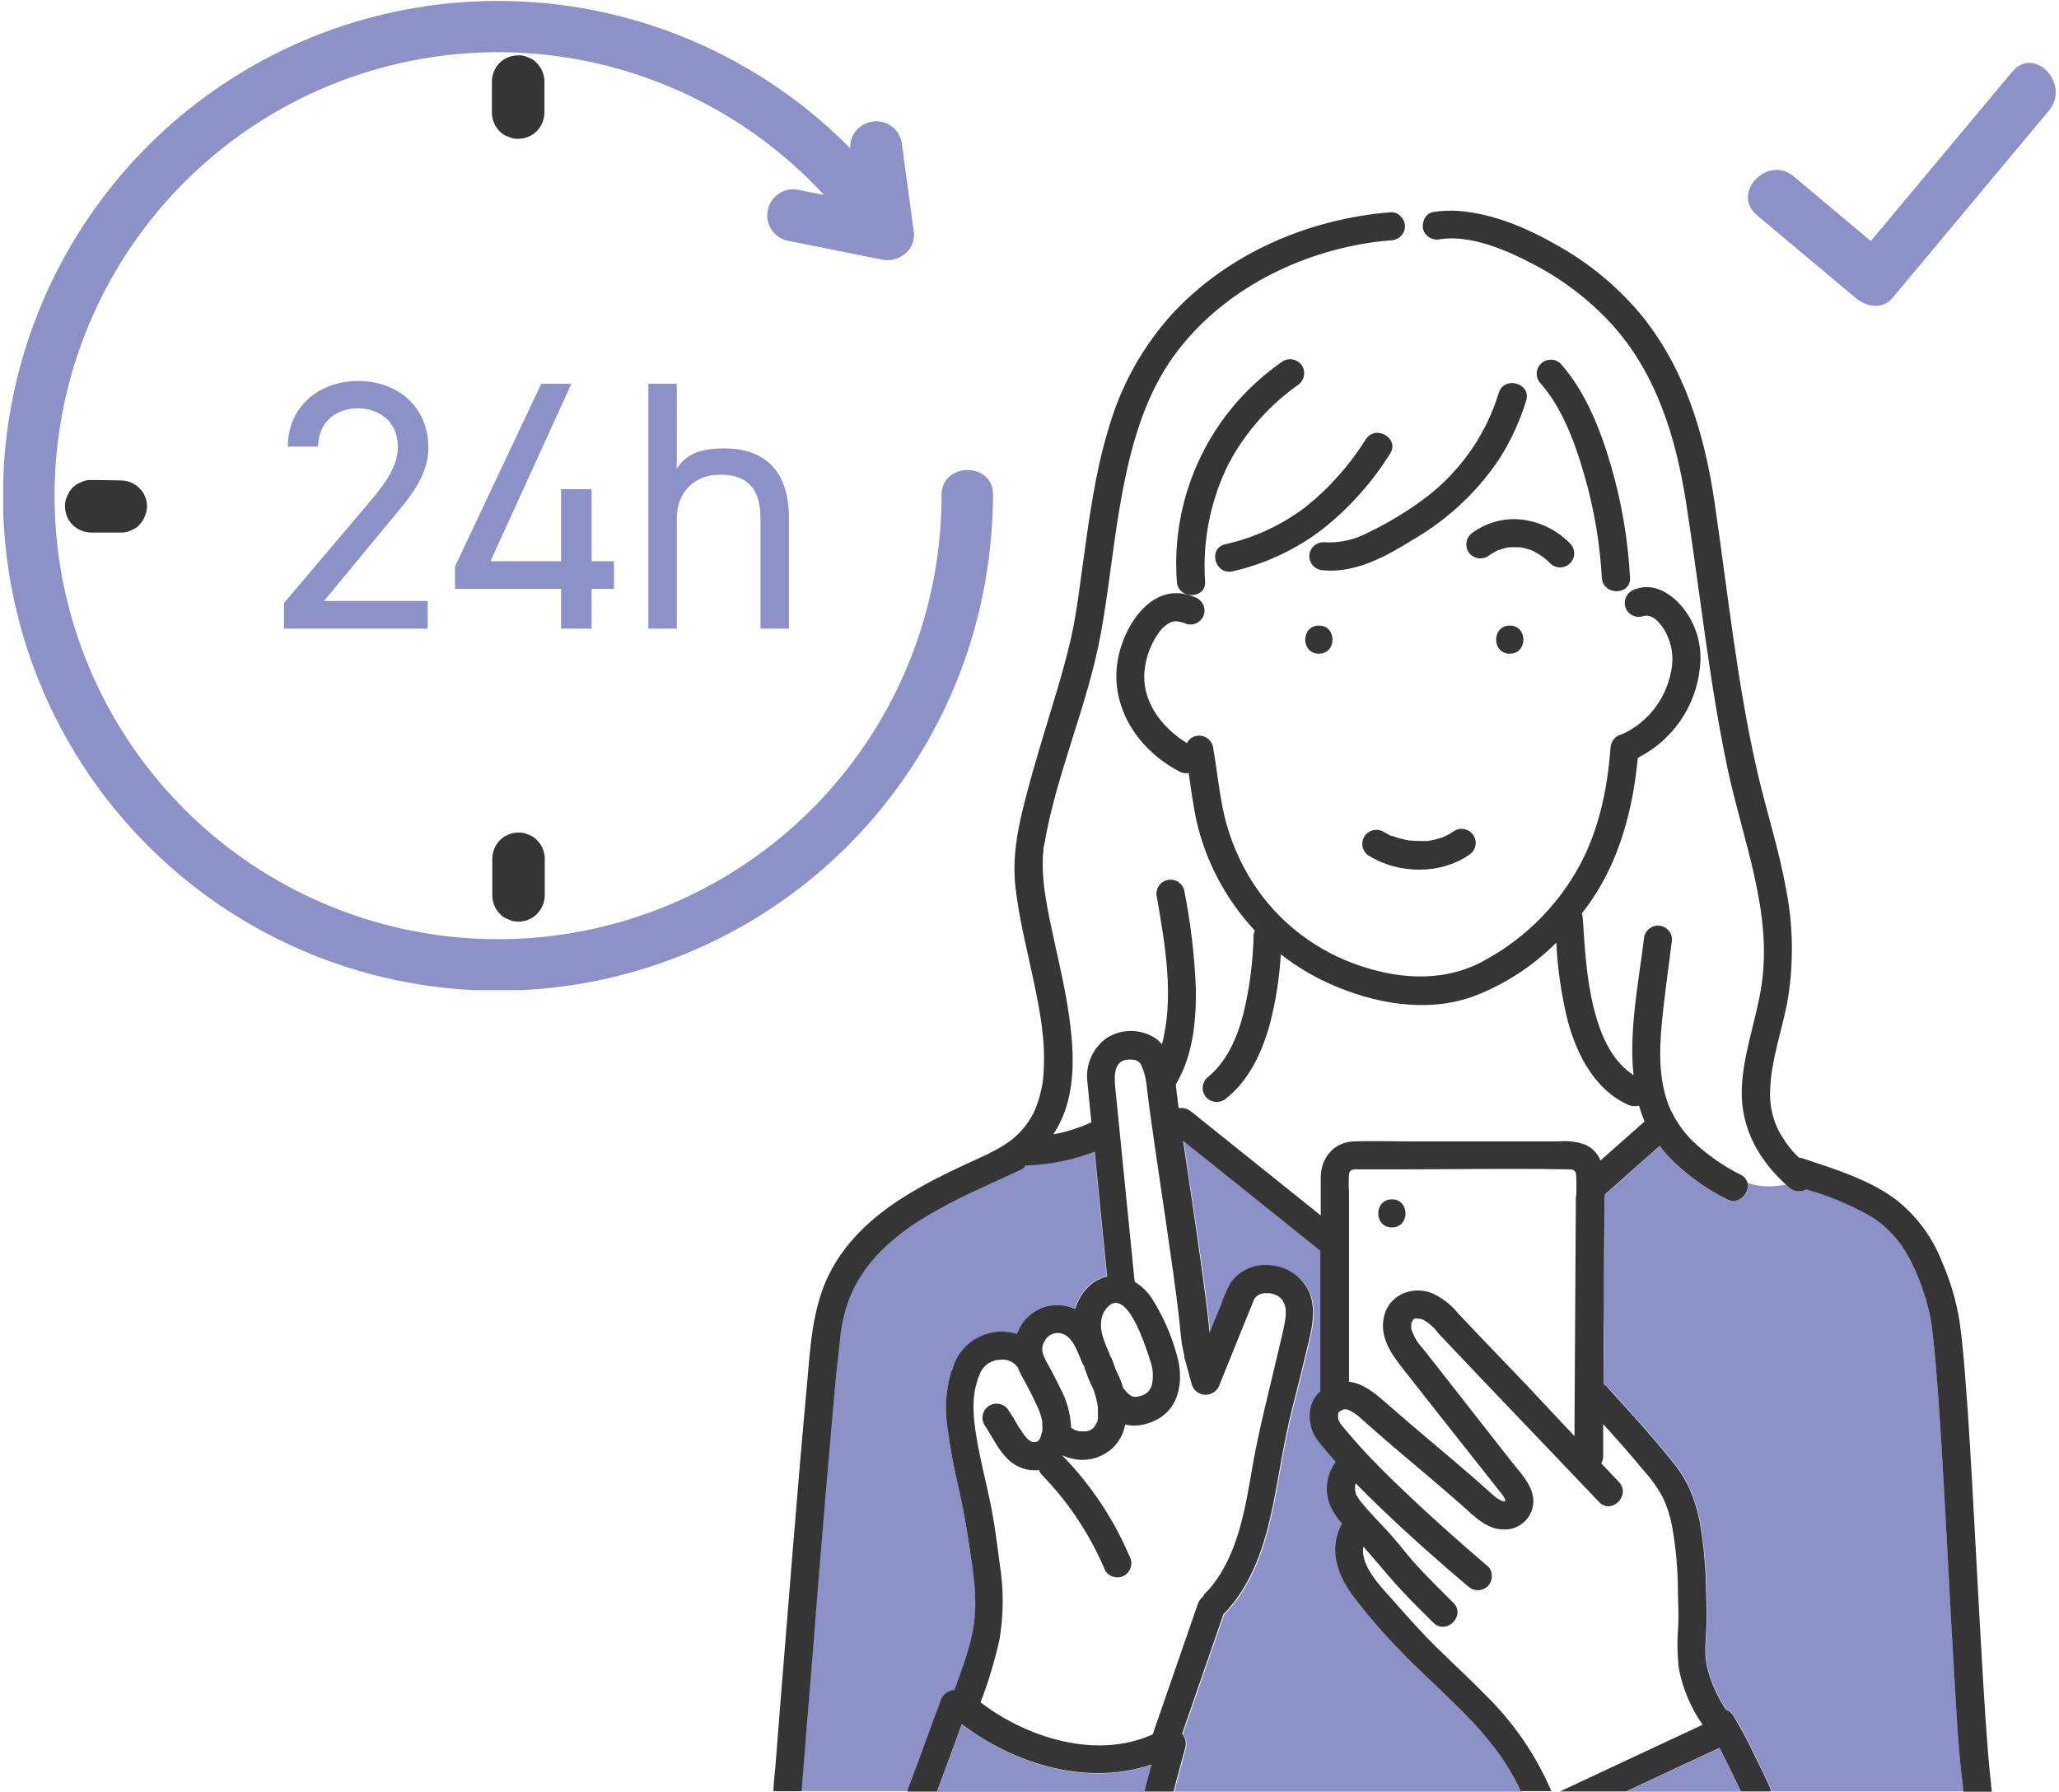 <svg width="131" height="114" viewBox="0 0 131 114" fill="none" xmlns="http://www.w3.org/2000/svg">
<g clip-path="url(#clip0_5672_5252)">
<g clip-path="url(#clip1_5672_5252)">
<path d="M65.584 91.692L65.547 91.671L65.584 91.692Z" fill="#8C91C8"/>
<path d="M120.778 78.966C120.778 78.987 120.841 79.047 120.778 78.966V78.966Z" fill="#8C91C8"/>
<path d="M66.275 91.434C66.275 91.434 66.275 91.466 66.25 91.498C66.265 91.48 66.274 91.457 66.275 91.434V91.434Z" fill="#8C91C8"/>
<path d="M66.347 90.393C66.347 90.393 66.347 90.46 66.365 90.492C66.366 90.458 66.36 90.424 66.347 90.393V90.393Z" fill="#8C91C8"/>
<path d="M91.351 44.138C91.351 44.138 91.351 44.105 91.351 44.087C91.35 44.104 91.35 44.121 91.351 44.138V44.138Z" fill="#8C91C8"/>
<path d="M95.823 95.527L95.87 95.484L95.823 95.527Z" fill="#8C91C8"/>
<path d="M91.356 44.177C91.355 44.166 91.355 44.156 91.356 44.145C91.356 44.156 91.356 44.166 91.356 44.177V44.177Z" fill="#8C91C8"/>
<path d="M96.749 34.818C96.634 34.8 96.692 34.814 96.749 34.818V34.818Z" fill="#8C91C8"/>
<path d="M69.92 90.136V90.169V90.187C69.918 90.17 69.918 90.153 69.92 90.136V90.136Z" fill="#8C91C8"/>
<path d="M109.394 111.224L108.726 111.536L103.458 114H110.766C110.561 113.575 110.36 113.149 110.152 112.723C109.922 112.222 109.656 111.718 109.394 111.224Z" fill="#8C91C8"/>
<path d="M124.886 113.621C124.577 111.21 124.469 108.767 124.326 106.341C124.125 102.921 123.949 99.494 123.762 96.074C123.59 93.022 123.428 89.971 123.169 86.93C123.123 86.386 123.072 85.857 123.015 85.299C122.99 85.07 122.965 84.841 122.936 84.616C122.936 84.583 122.936 84.566 122.936 84.551C122.936 84.537 122.936 84.53 122.936 84.508C122.936 84.426 122.911 84.344 122.9 84.261C122.667 82.894 122.236 81.569 121.618 80.326C121.446 79.981 121.253 79.646 121.04 79.325L120.868 79.074L120.792 78.974C120.681 78.835 120.566 78.699 120.433 78.566C120.199 78.313 119.949 78.074 119.686 77.851L119.614 77.797L119.571 77.765L119.37 77.622C119.23 77.525 119.086 77.436 118.943 77.346C117.682 76.636 116.342 76.076 114.949 75.679C114.776 75.776 114.577 75.815 114.38 75.791C114.183 75.768 113.999 75.682 113.854 75.547L113.646 75.361C112.832 75.554 111.981 75.525 111.182 75.275C111.222 75.447 111.211 75.626 111.152 75.792C111.092 75.958 110.987 76.104 110.848 76.213C110.709 76.322 110.541 76.389 110.365 76.406C110.189 76.424 110.012 76.391 109.854 76.312C108.461 75.617 107.198 74.688 106.123 73.565C105.937 73.361 105.762 73.147 105.598 72.925L105.465 73.043L102.165 75.965L102.111 76.005C102.111 76.259 102.093 76.509 102.09 76.745C102.09 78.818 102.078 80.89 102.054 82.963C102.054 84.673 102.044 86.384 102.025 88.096C102.156 88.145 102.272 88.227 102.363 88.332C103.702 89.814 105.052 91.291 106.313 92.847C106.795 93.41 107.2 94.034 107.516 94.704C107.807 95.379 108.025 96.083 108.166 96.804C108.42 98.279 108.555 99.772 108.568 101.268C108.59 102.002 108.622 102.732 108.59 103.465C108.554 104.299 108.439 105.182 108.622 106.009C108.858 106.988 109.266 107.918 109.829 108.756C110.014 108.826 110.173 108.951 110.285 109.114C110.81 109.986 111.289 110.885 111.721 111.808C112.011 112.401 112.297 112.998 112.579 113.596C112.637 113.718 112.672 113.849 112.683 113.983H124.958C124.922 113.875 124.9 113.75 124.886 113.621Z" fill="#8C91C8"/>
<path d="M89.177 105.115C88.064 103.982 87.028 102.777 86.074 101.509C85.112 100.192 84.591 98.647 85.356 97.116C85.378 97.074 85.404 97.034 85.435 96.998C85.149 96.673 84.907 96.312 84.716 95.924C84.507 95.463 84.425 94.955 84.48 94.451C84.534 93.948 84.722 93.469 85.025 93.062C84.666 92.658 84.307 92.247 83.984 91.825C83.761 91.564 83.594 91.262 83.491 90.936C83.388 90.609 83.351 90.266 83.384 89.925C83.406 89.482 83.579 89.061 83.876 88.73C83.93 88.674 83.988 88.621 84.049 88.573V79.629L82.971 78.763L75.322 72.635C75.681 75.236 76.098 77.83 76.457 80.434C76.658 81.897 76.863 83.364 76.999 84.834L77.718 83.096C77.881 82.582 78.099 82.086 78.368 81.618C78.657 81.23 79.045 80.925 79.492 80.737C79.939 80.548 80.429 80.482 80.91 80.545C81.415 80.586 81.901 80.756 82.321 81.04C82.74 81.325 83.078 81.712 83.302 82.166C83.919 83.514 83.373 85.067 83.057 86.426C82.759 87.721 82.407 89.006 82.102 90.301C81.775 91.7 81.535 93.109 81.28 94.519C80.759 97.434 80.055 100.464 77.951 102.682L77.886 102.736L77.574 103.644C76.798 105.884 76.024 108.122 75.25 110.359C75.351 110.473 75.423 110.609 75.46 110.756C75.497 110.903 75.498 111.056 75.462 111.204L75.355 111.597C75.139 112.409 74.924 113.218 74.705 114.03H96.847C96.396 113.057 95.838 112.137 95.184 111.286C93.403 108.986 91.148 107.172 89.177 105.115Z" fill="#8C91C8"/>
<path d="M57.768 113.839C58.486 111.968 59.136 110.069 59.858 108.198C59.917 108.014 60.031 107.853 60.186 107.737C60.34 107.621 60.527 107.556 60.72 107.55C61.241 106.141 61.797 104.71 61.98 103.218C62.182 101.669 61.923 100.052 61.693 98.521C61.507 97.251 61.291 95.995 61.004 94.739C60.696 93.458 60.456 92.161 60.285 90.854C60.099 89.667 60.18 88.454 60.523 87.302C60.549 87.231 60.582 87.162 60.623 87.098C60.621 87.076 60.621 87.055 60.623 87.034C60.827 86.382 61.23 85.809 61.777 85.397C62.324 84.986 62.987 84.755 63.672 84.737C64.023 84.737 64.373 84.787 64.71 84.887C64.751 84.773 64.799 84.662 64.853 84.554C65.042 84.17 65.319 83.835 65.662 83.577C66.005 83.32 66.405 83.147 66.828 83.073C67.358 82.985 67.901 83.051 68.394 83.263C68.551 82.693 68.866 82.178 69.303 81.778C69.618 81.492 70.003 81.292 70.419 81.199C70.19 78.995 69.981 76.791 69.759 74.588C69.716 74.144 69.673 73.697 69.626 73.253C68.222 73.796 66.735 74.093 65.23 74.13C65.16 74.248 65.056 74.344 64.932 74.405L63.359 75.121C59.521 76.909 55.021 78.945 53.768 83.349C53.652 83.77 53.56 84.198 53.495 84.629C53.495 84.69 53.477 84.755 53.47 84.819C53.423 85.216 53.38 85.621 53.337 86.021C53.215 87.234 53.103 88.45 52.978 89.666C52.674 93.065 52.385 96.464 52.112 99.862C51.844 103.118 51.582 106.375 51.326 109.636C51.211 111.081 51.097 112.525 50.985 113.968H57.711C57.726 113.923 57.745 113.88 57.768 113.839V113.839Z" fill="#8C91C8"/>
<path d="M72.854 113.839C72.887 113.707 72.922 113.578 72.958 113.446C73.059 113.063 73.163 112.677 73.267 112.29C69.188 113.678 64.559 112.29 61.194 109.722C60.663 111.153 60.156 112.584 59.614 114.015H72.826C72.828 113.955 72.837 113.896 72.854 113.839V113.839Z" fill="#8C91C8"/>
<path d="M69.898 90.257C69.901 90.241 69.901 90.226 69.898 90.21V90.185C69.898 90.207 69.898 90.225 69.898 90.242V90.257Z" fill="#8C91C8"/>
<path d="M126.71 113.839C126.71 113.771 126.692 113.703 126.681 113.639C126.67 113.574 126.681 113.56 126.681 113.524C126.656 113.313 126.631 113.098 126.609 112.887C126.555 112.372 126.512 111.857 126.469 111.338C126.361 109.968 126.272 108.595 126.189 107.224C125.977 103.769 125.801 100.309 125.611 96.85C125.439 93.691 125.27 90.525 125.015 87.37C124.925 86.271 124.828 85.173 124.674 84.082C124.466 82.786 124.095 81.521 123.568 80.319C122.977 78.776 121.986 77.418 120.695 76.383C119.352 75.353 117.743 74.741 116.156 74.194C115.667 74.026 115.179 73.865 114.687 73.704C114.611 73.682 114.533 73.667 114.453 73.661C113.867 73.1 113.39 72.435 113.046 71.701C112.718 70.944 112.574 70.12 112.626 69.297C112.683 67.508 113.344 65.651 113.703 63.827C114.13 61.414 114.105 58.943 113.628 56.539C113.186 54.068 112.403 51.671 111.832 49.227C110.528 43.561 109.932 37.747 109.092 32.006C108.449 27.616 107.171 23.32 104.269 19.86C102.822 18.169 101.089 16.744 99.148 15.65C97.198 14.523 94.997 13.575 92.724 13.417C92.206 13.387 91.685 13.412 91.172 13.492C91.046 13.518 90.927 13.576 90.828 13.66C90.73 13.743 90.654 13.851 90.609 13.972C91.675 14.332 92.723 14.746 93.747 15.213C92.723 14.746 91.675 14.332 90.609 13.972C90.517 14.166 90.494 14.386 90.544 14.594C90.613 14.819 90.767 15.009 90.972 15.125C91.178 15.241 91.421 15.274 91.65 15.217C93.55 14.941 95.773 15.879 97.471 16.769C99.359 17.735 101.061 19.025 102.499 20.579C105.4 23.749 106.636 27.87 107.282 32.027C108.158 37.661 108.74 43.339 109.918 48.927C110.895 53.549 112.866 58.203 112.022 63.011C111.663 65.115 110.884 67.165 110.816 69.314C110.737 71.819 111.958 73.936 113.825 75.55C113.97 75.685 114.154 75.771 114.351 75.794C114.548 75.818 114.747 75.779 114.92 75.682C116.321 76.077 117.67 76.637 118.939 77.349C119.082 77.439 119.226 77.528 119.366 77.625L119.567 77.768L119.61 77.8L119.682 77.854C119.945 78.077 120.195 78.316 120.429 78.569C120.551 78.702 120.666 78.838 120.788 78.977L120.864 79.077L121.036 79.328C121.249 79.649 121.442 79.984 121.614 80.329C122.232 81.572 122.663 82.898 122.896 84.264C122.896 84.347 122.921 84.429 122.932 84.511C122.932 84.533 122.932 84.54 122.932 84.554C122.932 84.569 122.932 84.587 122.932 84.619C122.961 84.844 122.986 85.073 123.011 85.302C123.068 85.842 123.119 86.375 123.165 86.933C123.424 89.974 123.586 93.015 123.758 96.077C123.945 99.497 124.117 102.924 124.322 106.344C124.465 108.77 124.573 111.213 124.882 113.624C124.882 113.753 124.918 113.878 124.932 114.004H126.728C126.725 113.948 126.719 113.893 126.71 113.839ZM120.777 78.977C120.842 79.049 120.795 78.988 120.777 78.966V78.977Z" fill="#353535"/>
<path d="M95.357 24.998C94.559 27.606 92.973 29.905 90.814 31.581C89.635 32.482 88.366 33.257 87.025 33.895C86.159 34.358 85.18 34.568 84.199 34.5C83.962 34.502 83.734 34.597 83.567 34.764C83.399 34.931 83.303 35.158 83.302 35.394C83.306 35.63 83.402 35.855 83.57 36.022C83.737 36.188 83.963 36.284 84.199 36.289C86.304 36.478 88.268 35.352 89.984 34.285C92.139 33.025 93.98 31.298 95.371 29.23C96.119 28.063 96.702 26.799 97.106 25.474C97.425 24.372 95.694 23.9 95.357 24.998Z" fill="#353535"/>
<path d="M78.428 36.352C80.534 35.872 82.508 34.938 84.213 33.616C85.882 32.28 87.313 30.672 88.444 28.861C89.068 27.888 87.517 26.99 86.892 27.956C85.865 29.604 84.564 31.064 83.043 32.274C81.539 33.414 79.805 34.217 77.961 34.628C76.826 34.886 77.3 36.61 78.428 36.352Z" fill="#353535"/>
<path d="M82.54 24.523C82.74 24.398 82.885 24.202 82.944 23.974C83.004 23.747 82.973 23.505 82.859 23.299C82.738 23.095 82.541 22.948 82.311 22.887C82.082 22.827 81.837 22.859 81.631 22.977C79.373 24.523 77.561 26.632 76.376 29.093C75.191 31.554 74.674 34.282 74.876 37.004C74.934 38.149 76.729 38.156 76.672 37.004C76.496 34.427 77.008 31.85 78.155 29.534C79.205 27.547 80.707 25.83 82.54 24.523V24.523Z" fill="#353535"/>
<path d="M101.913 36.758C101.97 37.902 103.766 37.91 103.708 36.758C103.58 34.334 103.17 31.933 102.487 29.603C101.816 27.306 100.889 24.952 99.291 23.135C99.122 22.972 98.895 22.882 98.659 22.885C98.424 22.887 98.199 22.981 98.033 23.147C97.867 23.313 97.772 23.538 97.771 23.772C97.769 24.007 97.86 24.233 98.024 24.401C99.406 25.979 100.211 28.179 100.792 30.207C101.414 32.341 101.79 34.539 101.913 36.758Z" fill="#353535"/>
<path d="M93.729 33.867C93.528 33.99 93.383 34.186 93.323 34.414C93.263 34.642 93.292 34.884 93.406 35.09C93.528 35.292 93.725 35.439 93.954 35.499C94.184 35.559 94.427 35.528 94.634 35.412C94.8 35.288 94.977 35.178 95.162 35.083L95.288 35.022C95.381 34.99 95.478 34.954 95.575 34.925C95.672 34.897 95.772 34.872 95.873 34.85L96.006 34.825C96.211 34.811 96.418 34.811 96.624 34.825C96.662 34.823 96.7 34.823 96.738 34.825C96.841 34.841 96.943 34.863 97.044 34.89C97.148 34.915 97.252 34.947 97.356 34.979L97.435 35.008C97.462 35.018 97.489 35.03 97.514 35.044C97.723 35.145 97.922 35.265 98.11 35.401C98.157 35.43 98.2 35.462 98.243 35.494L98.279 35.526C98.387 35.616 98.487 35.709 98.588 35.805C98.669 35.896 98.768 35.969 98.879 36.021C98.99 36.072 99.11 36.1 99.232 36.103C99.354 36.107 99.476 36.085 99.589 36.04C99.703 35.995 99.806 35.928 99.892 35.842C99.978 35.756 100.046 35.653 100.091 35.54C100.136 35.427 100.158 35.306 100.155 35.184C100.151 35.063 100.123 34.943 100.071 34.833C100.02 34.722 99.947 34.624 99.855 34.543C99.011 33.69 97.892 33.161 96.695 33.047C95.64 32.962 94.589 33.252 93.729 33.867ZM96.749 34.818C96.692 34.818 96.649 34.8 96.749 34.818V34.818Z" fill="#353535"/>
<path d="M96.056 41.594C97.212 41.594 97.212 39.805 96.056 39.805C94.9 39.805 94.9 41.594 96.056 41.594Z" fill="#353535"/>
<path d="M83.911 41.594C85.067 41.594 85.067 39.805 83.911 39.805C82.754 39.805 82.754 41.594 83.911 41.594Z" fill="#353535"/>
<path d="M91.356 44.169C91.361 44.142 91.361 44.114 91.356 44.087C91.356 44.087 91.356 44.123 91.356 44.137C91.355 44.148 91.355 44.159 91.356 44.169V44.169Z" fill="#353535"/>
<path d="M88.543 53.202L88.367 53.117C88.263 53.063 88.166 53.006 88.065 52.948C87.963 52.881 87.849 52.836 87.729 52.815C87.609 52.793 87.486 52.796 87.367 52.824C87.248 52.852 87.136 52.903 87.038 52.975C86.94 53.047 86.857 53.139 86.796 53.243C86.734 53.348 86.695 53.465 86.68 53.585C86.665 53.706 86.675 53.828 86.709 53.945C86.743 54.062 86.801 54.17 86.878 54.264C86.956 54.358 87.052 54.435 87.16 54.49C89.01 55.61 91.638 55.653 93.445 54.408C93.547 54.349 93.636 54.27 93.707 54.176C93.778 54.082 93.83 53.975 93.86 53.862C93.89 53.748 93.897 53.629 93.881 53.513C93.865 53.396 93.826 53.284 93.766 53.183C93.707 53.081 93.627 52.992 93.533 52.921C93.439 52.85 93.332 52.799 93.218 52.769C93.104 52.739 92.985 52.732 92.868 52.748C92.751 52.764 92.638 52.803 92.536 52.862C92.357 52.988 92.169 53.099 91.972 53.195L91.915 53.224L91.832 53.256C91.721 53.299 91.61 53.335 91.498 53.367C91.286 53.429 91.07 53.476 90.852 53.51V53.51H90.69C90.572 53.51 90.453 53.51 90.331 53.51C90.118 53.51 89.904 53.499 89.692 53.478H89.653L89.495 53.449L89.186 53.381C88.976 53.326 88.77 53.259 88.568 53.181L88.543 53.202ZM88.572 53.202C88.608 53.202 88.604 53.202 88.572 53.202V53.202Z" fill="#353535"/>
<path d="M69.899 90.258C69.899 90.24 69.899 90.222 69.899 90.201V90.183C69.885 90.229 69.889 90.269 69.899 90.258Z" fill="#353535"/>
<path d="M69.557 90.866C69.417 90.93 69.485 90.923 69.557 90.866V90.866Z" fill="#353535"/>
<path d="M65.539 91.66L65.575 91.682C65.618 91.714 65.632 91.714 65.539 91.66Z" fill="#353535"/>
<path d="M88.557 78.101C89.713 78.101 89.713 76.313 88.557 76.313C87.401 76.313 87.401 78.101 88.557 78.101Z" fill="#353535"/>
<path d="M112.557 113.614C112.277 113.013 111.991 112.417 111.699 111.825C111.268 110.903 110.788 110.004 110.263 109.132C110.151 108.969 109.992 108.844 109.807 108.774C109.245 107.936 108.836 107.006 108.6 106.026C108.417 105.2 108.532 104.316 108.568 103.483C108.6 102.749 108.568 102.02 108.546 101.286C108.533 99.79 108.398 98.297 108.144 96.822C108.003 96.101 107.785 95.397 107.494 94.722C107.178 94.052 106.773 93.428 106.291 92.865C105.038 91.309 103.687 89.831 102.341 88.35C102.259 88.235 102.149 88.143 102.021 88.082C102.021 86.367 102.031 84.656 102.05 82.948C102.05 80.874 102.062 78.801 102.086 76.731C102.086 76.495 102.086 76.244 102.107 75.99L102.161 75.951L105.461 73.028L105.594 72.91C105.758 73.133 105.933 73.347 106.119 73.551C107.194 74.673 108.457 75.603 109.85 76.298C110.87 76.842 111.778 75.296 110.758 74.753C109.623 74.186 108.579 73.453 107.663 72.578C107.012 71.923 106.498 71.146 106.151 70.292C105.433 68.371 105.591 66.31 105.824 64.189C105.986 62.718 106.201 61.255 106.381 59.788C106.38 59.551 106.285 59.325 106.117 59.157C105.949 58.989 105.721 58.895 105.483 58.894C105.246 58.898 105.021 58.994 104.853 59.161C104.686 59.328 104.59 59.553 104.585 59.788C104.251 62.543 103.626 65.591 103.932 68.41C102.535 67.501 101.849 65.888 101.418 64.214C100.937 62.296 100.829 60.393 100.7 58.397C100.695 58.304 100.675 58.212 100.642 58.125C100.843 57.864 101.041 57.599 101.224 57.331C103.077 54.633 103.896 51.439 104.201 48.222C105.288 47.674 106.219 46.863 106.909 45.863C107.599 44.863 108.026 43.706 108.151 42.499C108.314 41.206 107.977 39.9 107.207 38.846C106.488 37.873 105.303 37.014 104.025 37.494C103.799 37.563 103.608 37.716 103.492 37.921C103.376 38.126 103.343 38.367 103.4 38.596C103.465 38.823 103.617 39.016 103.823 39.133C104.029 39.249 104.274 39.28 104.503 39.218C105.081 39.004 105.58 39.576 105.9 40.095C106.375 40.903 106.521 41.862 106.309 42.774C106.143 43.625 105.777 44.425 105.243 45.108C104.708 45.792 104.019 46.341 103.231 46.709C103.022 46.747 102.832 46.855 102.693 47.015C102.554 47.175 102.474 47.378 102.466 47.589C102.265 50.301 101.687 53.023 100.312 55.406C98.86 57.916 96.713 59.955 94.128 61.28C91.564 62.554 88.659 62.264 86.052 61.28C83.47 60.309 81.265 58.545 79.757 56.243C78.902 54.926 78.277 53.475 77.907 51.95C77.566 50.473 77.43 48.956 77.164 47.464C77.099 47.237 76.947 47.043 76.741 46.926C76.535 46.809 76.291 46.778 76.061 46.838C75.943 46.869 75.834 46.925 75.739 47.002C75.645 47.08 75.569 47.176 75.516 47.285C73.882 46.28 72.574 44.563 72.833 42.559C72.935 41.707 73.257 40.894 73.767 40.202C73.954 39.944 74.2 39.734 74.485 39.59C74.485 39.59 74.621 39.551 74.704 39.533C74.686 39.533 74.88 39.533 74.887 39.533C75.099 39.56 75.306 39.617 75.501 39.705C75.731 39.766 75.976 39.735 76.183 39.618C76.39 39.501 76.543 39.307 76.607 39.079C76.663 38.85 76.629 38.609 76.513 38.405C76.396 38.201 76.205 38.049 75.979 37.98C73.339 36.882 71.49 39.794 71.113 42.012C70.599 45.014 72.431 47.736 75.045 49.092C75.222 49.19 75.428 49.223 75.627 49.185C75.774 50.197 75.907 51.21 76.119 52.211C76.717 54.829 77.999 57.243 79.835 59.209C79.787 59.316 79.761 59.431 79.757 59.549C79.719 61.226 79.5 62.894 79.103 64.525C78.701 66.063 78.051 67.576 76.779 68.596C76.613 68.764 76.519 68.991 76.519 69.227C76.519 69.464 76.613 69.691 76.779 69.859C76.951 70.022 77.178 70.113 77.415 70.113C77.652 70.113 77.88 70.022 78.051 69.859C79.509 68.689 80.324 66.882 80.802 65.122C81.175 63.68 81.405 62.205 81.487 60.718C82.429 61.457 83.456 62.079 84.547 62.572C87.42 63.867 90.796 64.486 93.816 63.373C95.768 62.618 97.54 61.462 99.016 59.981C99.098 61.646 99.338 63.299 99.734 64.918C100.308 67.065 101.429 69.304 103.558 70.284C103.782 70.39 104.037 70.413 104.276 70.349C104.376 70.692 104.496 71.029 104.635 71.358L104.607 71.379L101.827 73.84C101.649 73.4 101.31 73.044 100.879 72.842C100.331 72.641 99.744 72.567 99.163 72.628H89.905C88.644 72.628 87.391 72.578 86.116 72.628C84.841 72.678 84.03 73.701 84.03 74.917V77.335L77.031 71.726L75.806 70.742C75.695 70.648 75.565 70.578 75.424 70.537C75.284 70.497 75.136 70.486 74.991 70.506L74.959 70.277C74.959 70.206 74.937 70.131 74.93 70.059V70.002L74.876 69.608C74.851 69.408 74.83 69.204 74.808 69.004C75 68.676 75.169 68.335 75.314 67.984C75.957 66.424 76.108 64.625 76.087 62.958C76.005 60.832 75.755 58.716 75.34 56.63C75.276 56.401 75.124 56.207 74.917 56.09C74.71 55.972 74.465 55.942 74.235 56.005C74.006 56.068 73.811 56.22 73.693 56.426C73.576 56.632 73.545 56.877 73.609 57.105C74.129 60.139 74.715 63.409 73.928 66.45C73.826 66.326 73.712 66.213 73.587 66.113C73.121 65.787 72.568 65.608 71.999 65.598C71.43 65.588 70.871 65.749 70.395 66.059C69.986 66.356 69.658 66.75 69.444 67.206C69.229 67.662 69.133 68.165 69.166 68.668C69.166 68.721 69.192 68.904 69.199 68.982V69C69.199 69.108 69.22 69.215 69.231 69.319C69.271 69.737 69.314 70.152 69.353 70.571L69.439 71.408L69.321 71.461C68.584 71.792 67.81 72.032 67.015 72.177C67.361 71.648 67.634 71.075 67.827 70.474C68.43 68.557 68.283 66.489 68.003 64.532C67.723 62.575 67.202 60.557 66.796 58.568C66.703 58.107 66.613 57.642 66.538 57.173C66.462 56.705 66.434 56.519 66.387 56.007C66.349 55.592 66.335 55.175 66.347 54.758C66.347 54.576 66.347 54.401 66.383 54.218C66.383 54.179 66.383 54.136 66.383 54.097V54.072C66.383 53.946 66.423 53.821 66.444 53.714C67.227 49.149 69.206 44.874 70.035 40.324C70.592 37.283 70.854 34.196 71.44 31.158C71.978 28.379 72.754 25.578 74.312 23.188C77.056 19.02 81.771 16.391 86.63 15.529C87.248 15.418 87.869 15.342 88.494 15.292C88.73 15.288 88.956 15.192 89.123 15.025C89.291 14.859 89.387 14.634 89.391 14.398C89.385 14.156 89.285 13.927 89.111 13.758C88.731 13.736 88.349 13.756 87.973 13.819C88.349 13.756 88.731 13.736 89.111 13.758C89.033 13.673 88.937 13.606 88.831 13.562C88.724 13.519 88.609 13.498 88.494 13.504C83.24 13.919 78.054 16.155 74.488 20.075C72.694 22.086 71.366 24.465 70.599 27.044C69.655 30.053 69.267 33.194 68.836 36.306C68.646 37.687 68.477 39.079 68.175 40.442C67.942 41.515 67.64 42.588 67.331 43.661C66.613 46.072 65.848 48.462 65.224 50.891C64.746 52.741 64.387 54.562 64.609 56.472C64.843 58.483 65.349 60.45 65.766 62.428C66.182 64.407 66.531 66.228 66.394 68.245C66.377 68.666 66.316 69.083 66.211 69.49C66.164 69.698 66.106 69.903 66.039 70.106C66.006 70.206 65.97 70.306 65.934 70.403C65.916 70.445 65.902 70.488 65.884 70.528V70.549C65.872 70.566 65.862 70.584 65.856 70.603C65.507 71.384 64.968 72.066 64.286 72.585C63.882 72.879 63.45 73.135 62.997 73.347C62.955 73.368 62.915 73.393 62.879 73.422C59.115 75.132 54.978 76.992 52.91 80.77C51.642 83.092 51.559 85.778 51.322 88.336C51.017 91.638 50.741 94.944 50.468 98.249C50.188 101.669 49.911 105.092 49.638 108.516C49.54 109.74 49.444 110.963 49.351 112.187C49.304 112.781 49.222 113.385 49.207 113.975H51.003C51.113 112.53 51.227 111.086 51.344 109.643C51.612 106.402 51.874 103.15 52.13 99.888C52.408 96.489 52.697 93.091 52.996 89.692C53.104 88.476 53.215 87.259 53.355 86.046C53.398 85.646 53.441 85.242 53.488 84.844C53.488 84.78 53.488 84.716 53.513 84.655C53.579 84.223 53.67 83.795 53.786 83.374C55.039 78.963 59.532 76.917 63.378 75.146L64.951 74.431C65.074 74.369 65.178 74.274 65.249 74.155C66.755 74.117 68.243 73.82 69.648 73.275C69.694 73.719 69.737 74.166 69.781 74.609C70.003 76.813 70.212 79.017 70.441 81.221C70.025 81.314 69.64 81.513 69.325 81.8C68.888 82.2 68.573 82.715 68.416 83.285C67.919 83.061 67.367 82.988 66.829 83.074C66.406 83.145 66.007 83.316 65.663 83.571C65.319 83.826 65.04 84.158 64.85 84.54C64.795 84.648 64.747 84.759 64.706 84.873C64.37 84.773 64.02 84.723 63.669 84.723C62.983 84.741 62.321 84.972 61.774 85.383C61.227 85.795 60.824 86.368 60.62 87.02C60.618 87.041 60.618 87.063 60.62 87.084C60.579 87.148 60.545 87.217 60.519 87.288C60.177 88.44 60.096 89.653 60.282 90.84C60.453 92.147 60.693 93.444 61 94.725C61.288 95.981 61.503 97.23 61.69 98.507C61.92 100.038 62.178 101.655 61.977 103.204C61.787 104.696 61.237 106.127 60.717 107.536C60.523 107.542 60.337 107.607 60.182 107.723C60.028 107.839 59.913 108 59.855 108.184C59.137 110.055 58.487 111.954 57.765 113.825C57.745 113.881 57.732 113.938 57.725 113.997H59.611C60.153 112.566 60.659 111.135 61.191 109.704C64.555 112.265 69.184 113.661 73.264 112.273C73.16 112.659 73.056 113.045 72.955 113.428C72.919 113.56 72.883 113.689 72.851 113.822C72.834 113.877 72.825 113.935 72.822 113.993H74.661C74.88 113.181 75.095 112.373 75.311 111.561L75.418 111.167C75.454 111.02 75.453 110.866 75.416 110.719C75.379 110.572 75.307 110.436 75.207 110.323C75.978 108.083 76.752 105.845 77.53 103.608L77.843 102.699L77.907 102.646C80.011 100.428 80.715 97.398 81.236 94.482C81.491 93.073 81.732 91.663 82.058 90.264C82.364 88.969 82.716 87.685 83.014 86.39C83.33 85.031 83.876 83.478 83.258 82.129C83.034 81.676 82.696 81.288 82.277 81.004C81.858 80.72 81.372 80.549 80.866 80.509C80.385 80.445 79.895 80.512 79.448 80.7C79.001 80.889 78.613 81.193 78.324 81.582C78.055 82.05 77.837 82.545 77.674 83.059L76.956 84.798C76.819 83.328 76.614 81.861 76.413 80.398C76.054 77.793 75.656 75.2 75.278 72.599L82.927 78.727L84.005 79.593V88.536C83.944 88.585 83.886 88.638 83.832 88.694C83.536 89.024 83.362 89.446 83.34 89.889C83.308 90.229 83.344 90.573 83.447 90.899C83.55 91.225 83.718 91.528 83.94 91.788C84.27 92.21 84.622 92.622 84.981 93.026C84.678 93.432 84.49 93.912 84.436 94.415C84.381 94.918 84.463 95.427 84.673 95.888C84.863 96.276 85.105 96.637 85.391 96.961C85.361 96.998 85.334 97.037 85.312 97.079C84.558 98.618 85.079 100.156 86.03 101.472C86.984 102.741 88.02 103.945 89.133 105.078C91.104 107.135 93.367 108.949 95.101 111.221C95.755 112.072 96.312 112.992 96.764 113.965H98.703C97.716 111.667 96.286 109.584 94.494 107.833C93.528 106.846 92.512 105.908 91.525 104.942C90.472 103.916 89.503 102.828 88.537 101.723C87.819 100.921 86.533 99.616 86.741 98.41C87.323 99.058 87.872 99.727 88.447 100.388C89.312 101.39 90.243 102.313 91.198 103.25C92.016 104.066 93.284 102.8 92.469 101.984C91.654 101.168 90.871 100.413 90.12 99.584C89.452 98.847 88.864 98.045 88.185 97.319C87.883 97.001 87.582 96.682 87.283 96.36C87.133 96.196 86.985 96.031 86.838 95.859C86.691 95.688 86.59 95.566 86.537 95.502C86.443 95.373 86.368 95.233 86.281 95.101C86.258 95.026 86.239 94.949 86.224 94.872C86.201 94.706 86.211 94.537 86.253 94.375L86.317 94.443C88.17 96.335 90.138 98.117 92.135 99.855C92.552 100.213 92.968 100.571 93.392 100.929C93.563 101.09 93.79 101.18 94.026 101.18C94.261 101.18 94.488 101.09 94.659 100.929C94.801 100.78 94.889 100.589 94.912 100.386C94.934 100.183 94.89 99.978 94.785 99.802C94.749 99.75 94.707 99.703 94.659 99.662C92.781 98.056 90.932 96.414 89.151 94.704C88.257 93.849 87.377 92.98 86.547 92.064C86.188 91.674 85.854 91.27 85.513 90.869C85.172 90.468 85.071 90.286 85.154 89.885C85.237 89.796 85.343 89.729 85.459 89.692C85.57 89.655 85.691 89.662 85.797 89.713C86.112 89.853 86.398 90.052 86.637 90.3C87.312 90.905 88.002 91.491 88.688 92.089C90.156 93.337 91.639 94.564 93.079 95.841C93.83 96.507 94.591 97.315 95.669 97.319C95.915 97.329 96.161 97.288 96.392 97.2C96.623 97.112 96.832 96.978 97.009 96.806C97.186 96.634 97.326 96.428 97.42 96.201C97.514 95.974 97.561 95.73 97.558 95.484C97.529 94.521 96.767 93.759 96.2 93.04L91.607 87.177C91.248 86.712 90.871 86.251 90.508 85.782C90.181 85.433 89.936 85.016 89.79 84.562C89.79 84.544 89.79 84.383 89.79 84.376C89.79 84.369 89.79 84.283 89.79 84.236C89.806 84.192 89.82 84.147 89.829 84.1C89.829 84.126 89.984 83.882 89.887 83.99C89.962 83.907 89.934 83.918 90.067 83.897C90.237 83.888 90.407 83.916 90.566 83.979C90.949 84.209 91.282 84.513 91.546 84.873C94.879 88.404 98.251 91.899 101.601 95.43L101.734 95.566C102.524 96.407 103.792 95.14 103.002 94.3C102.642 93.903 102.247 93.509 101.874 93.112C101.958 92.972 102.001 92.813 102 92.65C102 91.971 102 91.291 102 90.611C102.872 91.577 103.738 92.554 104.567 93.555C105.043 94.079 105.455 94.657 105.795 95.276C106.065 95.853 106.26 96.461 106.377 97.086C106.63 98.483 106.756 99.899 106.754 101.319C106.776 102.059 106.808 102.796 106.772 103.533C106.696 104.427 106.712 105.326 106.822 106.216C107.074 107.482 107.585 108.683 108.324 109.743L99.252 113.986H103.458L108.729 111.521L109.397 111.21C109.659 111.704 109.907 112.208 110.151 112.709C110.36 113.135 110.561 113.56 110.765 113.986H112.665C112.651 113.857 112.615 113.731 112.557 113.614V113.614ZM74.941 70.07C74.941 70.134 74.941 70.116 74.941 70.07V70.07ZM70.061 84.086C70.074 83.865 70.138 83.651 70.248 83.459C70.358 83.267 70.512 83.103 70.696 82.981C71.17 82.727 71.608 83.138 71.946 83.653C72.188 84.039 72.395 84.447 72.564 84.87C72.804 85.438 73.013 86.039 73.196 86.626C73.36 87.094 73.393 87.597 73.293 88.082C73.293 88.114 73.275 88.147 73.264 88.179C73.219 88.335 73.132 88.477 73.012 88.588C72.892 88.7 72.745 88.777 72.585 88.812C72.082 88.984 71.906 88.848 71.508 88.375C71.494 88.361 71.48 88.348 71.465 88.336C71.44 88.236 71.411 88.136 71.379 88.039C71.273 87.757 71.153 87.48 71.019 87.209L70.937 87.027V87.002C70.879 86.848 70.822 86.698 70.772 86.544C70.737 86.442 70.686 86.347 70.621 86.261C70.621 86.261 70.621 86.233 70.621 86.218C70.352 85.556 69.967 84.82 70.061 84.086ZM66.47 85.32C66.546 85.169 66.664 85.041 66.809 84.952C66.954 84.863 67.121 84.816 67.292 84.816C68.193 84.816 68.545 85.989 68.85 86.705C68.887 86.794 68.935 86.879 68.994 86.955C68.992 86.98 68.992 87.005 68.994 87.03C69.153 87.493 69.342 87.946 69.558 88.386C69.558 88.418 69.583 88.451 69.597 88.486C69.633 88.587 69.666 88.69 69.694 88.794C69.723 88.898 69.759 89.044 69.784 89.173C69.803 89.247 69.818 89.322 69.827 89.399C69.827 89.449 69.845 89.495 69.852 89.542C69.859 89.588 69.852 89.581 69.852 89.61C69.852 89.638 69.852 89.692 69.852 89.703V89.806C69.856 89.876 69.856 89.945 69.852 90.014C69.852 90.064 69.852 90.114 69.852 90.168V90.135C69.85 90.152 69.85 90.169 69.852 90.186V90.228C69.855 90.244 69.855 90.26 69.852 90.275C69.852 90.329 69.827 90.386 69.809 90.44C69.811 90.451 69.811 90.463 69.809 90.475C69.753 90.564 69.702 90.656 69.658 90.751V90.751L69.54 90.869H69.569C69.511 90.894 69.461 90.944 69.407 90.973L69.299 91.03H69.271L69.13 91.073H69.077C68.969 91.073 68.854 91.073 68.743 91.073H68.678C68.608 91.058 68.538 91.038 68.47 91.016L68.412 90.998C68.348 90.958 68.279 90.93 68.215 90.89L68.147 90.847V90.801C68.106 89.934 67.869 89.088 67.454 88.325C67.159 87.71 66.843 87.104 66.505 86.508C66.47 86.419 66.434 86.326 66.391 86.24C66.328 86.092 66.302 85.93 66.316 85.77C66.329 85.61 66.382 85.456 66.47 85.32ZM66.358 90.493C66.358 90.461 66.34 90.397 66.34 90.393C66.356 90.424 66.364 90.459 66.365 90.493H66.358ZM75.336 86.304C75.498 86.898 75.663 87.495 75.824 88.093C75.88 88.28 75.994 88.445 76.15 88.563C76.307 88.681 76.497 88.746 76.693 88.748C76.897 88.749 77.095 88.685 77.259 88.565C77.422 88.445 77.543 88.276 77.602 88.082C78.081 86.89 78.559 85.704 79.038 84.526C79.278 83.937 79.517 83.349 79.757 82.763C79.757 82.716 79.792 82.666 79.814 82.619C79.735 82.784 79.983 82.43 79.835 82.591L79.94 82.483L80.069 82.398C80.091 82.381 80.115 82.368 80.141 82.358C80.227 82.33 80.313 82.308 80.399 82.287H80.435H80.794H80.82L81.132 82.373L81.218 82.415C81.247 82.433 81.329 82.487 81.373 82.508L81.509 82.63L81.584 82.716L81.606 82.748C81.606 82.773 81.692 82.92 81.707 82.938C81.735 83.016 81.757 83.095 81.778 83.177C81.821 83.349 81.796 83.206 81.8 83.349C81.809 83.484 81.809 83.619 81.8 83.753C81.728 84.369 81.516 85.184 81.362 85.843C80.798 88.3 80.144 90.719 79.706 93.205C79.243 95.863 78.808 98.843 77.038 100.989C76.927 101.122 76.815 101.251 76.679 101.376C76.616 101.443 76.564 101.519 76.525 101.601C76.381 101.72 76.273 101.876 76.212 102.052C75.336 104.592 74.457 107.131 73.576 109.668C73.501 109.897 73.422 110.126 73.343 110.351C69.802 111.972 65.364 110.598 62.386 108.32C62.89 107.007 63.294 105.66 63.597 104.288C63.861 102.691 63.861 101.062 63.597 99.465C63.417 98.052 63.238 96.629 62.925 95.233C62.663 94.003 62.351 92.783 62.142 91.541C61.934 90.3 61.783 88.966 62.211 87.767C62.212 87.747 62.212 87.727 62.211 87.707C62.253 87.642 62.287 87.572 62.311 87.499C62.403 87.22 62.579 86.976 62.815 86.8C63.05 86.624 63.335 86.525 63.629 86.515C63.844 86.487 64.063 86.519 64.262 86.606C64.46 86.693 64.632 86.832 64.757 87.009C64.807 87.141 64.864 87.274 64.925 87.406C64.933 87.416 64.939 87.427 64.943 87.438C65.162 87.821 65.371 88.215 65.572 88.608C65.737 88.933 65.891 89.259 66.042 89.592L66.089 89.699L66.164 89.896C66.218 90.048 66.261 90.203 66.294 90.361C66.294 90.393 66.294 90.422 66.312 90.45C66.311 90.469 66.311 90.489 66.312 90.508C66.312 90.565 66.312 90.626 66.312 90.644C66.312 90.661 66.347 91.109 66.294 91.137C66.294 91.137 66.34 90.908 66.294 91.084C66.294 91.112 66.294 91.144 66.276 91.173C66.261 91.251 66.24 91.327 66.215 91.402C66.207 91.431 66.197 91.46 66.186 91.488V91.509C66.161 91.549 66.132 91.588 66.111 91.617L66.071 91.663C66.064 91.664 66.059 91.667 66.054 91.671C66.049 91.676 66.047 91.682 66.046 91.688C66.025 91.704 66.002 91.717 65.978 91.728C65.888 91.749 65.748 91.767 65.931 91.756H65.733C65.702 91.744 65.669 91.736 65.636 91.731L65.583 91.706L65.532 91.67L65.496 91.649H65.478C65.403 91.577 65.328 91.506 65.259 91.427C65.191 91.348 65.198 91.355 65.166 91.32C65.134 91.284 65.166 91.32 65.166 91.32C65.058 91.137 64.925 90.962 64.807 90.79C64.595 90.432 64.405 90.075 64.182 89.756C64.122 89.655 64.043 89.566 63.949 89.495C63.855 89.424 63.748 89.372 63.634 89.343C63.519 89.313 63.401 89.306 63.283 89.322C63.167 89.338 63.054 89.377 62.952 89.436C62.85 89.496 62.761 89.574 62.69 89.668C62.619 89.762 62.566 89.869 62.537 89.983C62.507 90.096 62.5 90.215 62.516 90.331C62.532 90.448 62.571 90.56 62.631 90.661C63.126 91.398 63.489 92.236 64.139 92.862C64.396 93.113 64.706 93.304 65.046 93.422C65.386 93.54 65.749 93.58 66.107 93.541C66.149 93.662 66.218 93.772 66.308 93.863C68.01 95.619 69.367 97.675 70.312 99.927C70.434 100.13 70.631 100.277 70.861 100.336C71.09 100.396 71.334 100.363 71.54 100.245C71.742 100.122 71.888 99.926 71.948 99.698C72.008 99.47 71.978 99.228 71.863 99.022C70.849 96.647 69.404 94.479 67.601 92.625V92.604C67.973 92.775 68.376 92.872 68.786 92.89C69.507 92.909 70.208 92.653 70.746 92.175C71.189 91.768 71.484 91.227 71.587 90.636C71.744 90.678 71.906 90.703 72.068 90.712C72.674 90.713 73.267 90.545 73.781 90.225C73.831 90.193 73.885 90.161 73.932 90.125C75.124 89.273 75.268 87.621 74.894 86.293C74.545 84.981 73.996 83.73 73.267 82.584C72.987 82.168 72.619 81.818 72.19 81.557C71.781 77.443 71.37 73.329 70.958 69.215C70.869 68.317 70.879 67.315 72.036 67.426C72.168 67.423 72.298 67.462 72.407 67.537C72.516 67.612 72.599 67.72 72.643 67.845C72.788 68.188 72.886 68.549 72.933 68.918C73.005 69.458 73.063 69.991 73.135 70.542C73.569 73.726 74.072 76.906 74.517 80.09C74.74 81.664 74.959 83.199 75.117 84.855C75.157 85.341 75.239 85.822 75.361 86.293L75.336 86.304ZM66.251 91.434C66.249 91.458 66.24 91.48 66.225 91.499C66.261 91.466 66.276 91.434 66.276 91.434H66.251ZM65.737 91.792H65.694H65.737ZM95.798 95.541L95.841 95.502L95.794 95.545L95.798 95.541ZM100.262 76.126L100.229 81.739C100.212 84.952 100.193 88.164 100.172 91.377L97.08 88.082L94.121 84.995L92.767 83.564C92.319 83.011 91.747 82.57 91.097 82.276C89.808 81.782 88.332 82.419 88.045 83.811C87.779 85.081 88.49 86.115 89.241 87.066C89.901 87.91 90.566 88.748 91.226 89.592L91.851 90.382L94.365 93.566L95.421 94.904C95.489 94.99 95.561 95.076 95.626 95.165L95.719 95.316C95.75 95.385 95.769 95.458 95.776 95.534V95.534C95.73 95.528 95.683 95.528 95.636 95.534C95.413 95.444 95.207 95.317 95.026 95.158C94.624 94.8 94.228 94.443 93.823 94.085C92.857 93.248 91.88 92.425 90.903 91.599C90.102 90.922 89.302 90.243 88.515 89.552L88.131 89.22C87.456 88.619 86.695 88.01 85.829 87.921V75.879C85.802 75.489 85.802 75.097 85.829 74.706C85.879 74.331 86.246 74.406 86.547 74.406H88.634C92.361 74.406 96.096 74.334 99.823 74.406C100.118 74.406 100.269 74.484 100.28 74.796C100.312 75.232 100.29 75.676 100.287 76.112L100.262 76.126Z" fill="#353535"/>
</g>
<g clip-path="url(#clip2_5672_5252)">
<path d="M111.775 13.688C113.875 15.445 115.968 17.203 118.067 18.961C118.729 19.518 119.755 19.732 120.403 18.961C123.725 14.988 127.039 11.008 130.361 7.036C131.765 5.357 129.436 2.878 128.025 4.564C125.028 8.158 122.023 11.752 119.026 15.338C117.386 13.966 115.752 12.595 114.111 11.216C112.464 9.837 110.115 12.287 111.775 13.688V13.688Z" fill="#8C91C8"/>
</g>
<g clip-path="url(#clip3_5672_5252)">
<path d="M59.904 31.509C59.911 38.077 57.627 44.442 53.446 49.507C49.265 54.572 43.448 58.019 36.998 59.255C30.549 60.492 23.87 59.439 18.113 56.279C12.355 53.119 7.881 48.05 5.459 41.945C3.038 35.84 2.822 29.081 4.848 22.833C6.875 16.586 11.017 11.241 16.56 7.72C22.104 4.199 28.702 2.722 35.218 3.543C41.733 4.365 47.758 7.434 52.254 12.221L52.407 12.4L51.67 12.255L50.914 12.102C50.49 11.985 50.037 12.041 49.654 12.258C49.272 12.475 48.991 12.836 48.874 13.26C48.757 13.684 48.813 14.137 49.03 14.52C49.247 14.902 49.608 15.183 50.032 15.3L55.293 16.355L56.049 16.501C56.296 16.566 56.555 16.573 56.806 16.522C57.057 16.472 57.292 16.365 57.495 16.209C57.707 16.06 57.878 15.861 57.994 15.629C58.11 15.398 58.166 15.141 58.159 14.882L57.495 10.038C57.495 9.813 57.436 9.581 57.409 9.375C57.393 8.938 57.221 8.522 56.925 8.2C56.61 7.894 56.19 7.72 55.751 7.716C55.311 7.717 54.889 7.891 54.576 8.2C54.419 8.352 54.295 8.535 54.211 8.737C54.128 8.939 54.087 9.156 54.092 9.375V9.435C49.104 4.377 42.552 1.155 35.501 0.291C28.45 -0.572 21.315 0.975 15.254 4.68C9.193 8.385 4.563 14.031 2.116 20.7C-0.331 27.369 -0.452 34.67 1.775 41.416C4.001 48.163 8.442 53.958 14.378 57.861C20.313 61.764 27.394 63.544 34.469 62.914C41.545 62.284 48.199 59.279 53.351 54.388C58.503 49.498 61.851 43.008 62.849 35.975C63.059 34.493 63.17 32.999 63.181 31.503C63.221 29.373 59.904 29.373 59.904 31.509Z" fill="#8C91C8"/>
<path d="M32.981 8.831C33.418 8.829 33.838 8.655 34.148 8.347C34.456 8.032 34.631 7.612 34.639 7.172V5.182C34.634 4.742 34.458 4.32 34.148 4.007C34.005 3.848 33.822 3.729 33.618 3.662C33.414 3.556 33.184 3.507 32.954 3.523C32.514 3.524 32.093 3.698 31.78 4.007C31.474 4.323 31.301 4.743 31.296 5.182V7.172C31.3 7.612 31.473 8.032 31.78 8.347C31.924 8.504 32.107 8.621 32.311 8.685C32.516 8.795 32.748 8.845 32.981 8.831V8.831Z" fill="#353535"/>
<path d="M6.053 30.541H5.821C5.59 30.527 5.361 30.578 5.157 30.687C4.955 30.758 4.771 30.874 4.62 31.025C4.468 31.177 4.353 31.361 4.281 31.563C4.172 31.766 4.122 31.996 4.135 32.226C4.137 32.666 4.311 33.088 4.62 33.401C4.936 33.705 5.355 33.878 5.794 33.885H7.672C7.901 33.897 8.13 33.849 8.335 33.746C8.537 33.675 8.719 33.557 8.866 33.401C9.161 33.078 9.335 32.663 9.357 32.226C9.353 31.786 9.177 31.364 8.866 31.052C8.552 30.748 8.135 30.575 7.698 30.568L6.053 30.541Z" fill="#353535"/>
<path d="M32.981 52.974C32.542 52.976 32.12 53.15 31.807 53.459C31.502 53.774 31.328 54.194 31.323 54.633V56.982C31.325 57.42 31.499 57.839 31.807 58.15C31.949 58.311 32.133 58.431 32.338 58.495C32.541 58.603 32.771 58.654 33.001 58.641C33.219 58.64 33.434 58.596 33.634 58.512C33.834 58.427 34.016 58.304 34.169 58.15C34.476 57.837 34.651 57.42 34.66 56.982V54.633C34.655 54.193 34.479 53.772 34.169 53.459C34.022 53.303 33.84 53.184 33.638 53.114C33.435 53.012 33.209 52.964 32.981 52.974Z" fill="#353535"/>
<path d="M27.209 38.239H20.617L24.906 33.046C25.9 31.85 27.254 30.36 27.254 28.509C27.254 25.844 25.268 24.241 22.784 24.241C20.346 24.241 18.314 25.844 18.314 28.418H20.233C20.278 26.815 21.384 25.98 22.784 25.98C24.071 25.98 25.313 26.793 25.313 28.418C25.313 29.592 24.613 30.653 23.552 31.895L18.066 38.374V40H27.209V38.239ZM34.434 24.422L28.948 36.049V37.471H35.698V40H37.64V37.471H39.062V35.71H37.64V31.127H35.698V35.71H31.205L36.353 24.422H34.434ZM41.252 40H43.058V32.956C43.058 31.398 44.119 30.202 45.812 30.202C47.144 30.202 48.386 30.698 48.386 32.979V40H50.192V32.956C50.192 29.795 48.499 28.531 46.083 28.531C44.413 28.531 43.622 28.96 43.058 29.818V24.422H41.252V40Z" fill="#8C91C8"/>
</g>
</g>
<defs>
<clipPath id="clip0_5672_5252">
<rect width="130.585" height="114" fill="white" transform="translate(0.208)"/>
</clipPath>
<clipPath id="clip1_5672_5252">
<rect width="79" height="111" fill="white" transform="translate(49.208 3)"/>
</clipPath>
<clipPath id="clip2_5672_5252">
<rect width="19.585" height="15.461" fill="white" transform="translate(111.208 4)"/>
</clipPath>
<clipPath id="clip3_5672_5252">
<rect width="63" height="63" fill="white" transform="translate(0.208)"/>
</clipPath>
</defs>
</svg>
